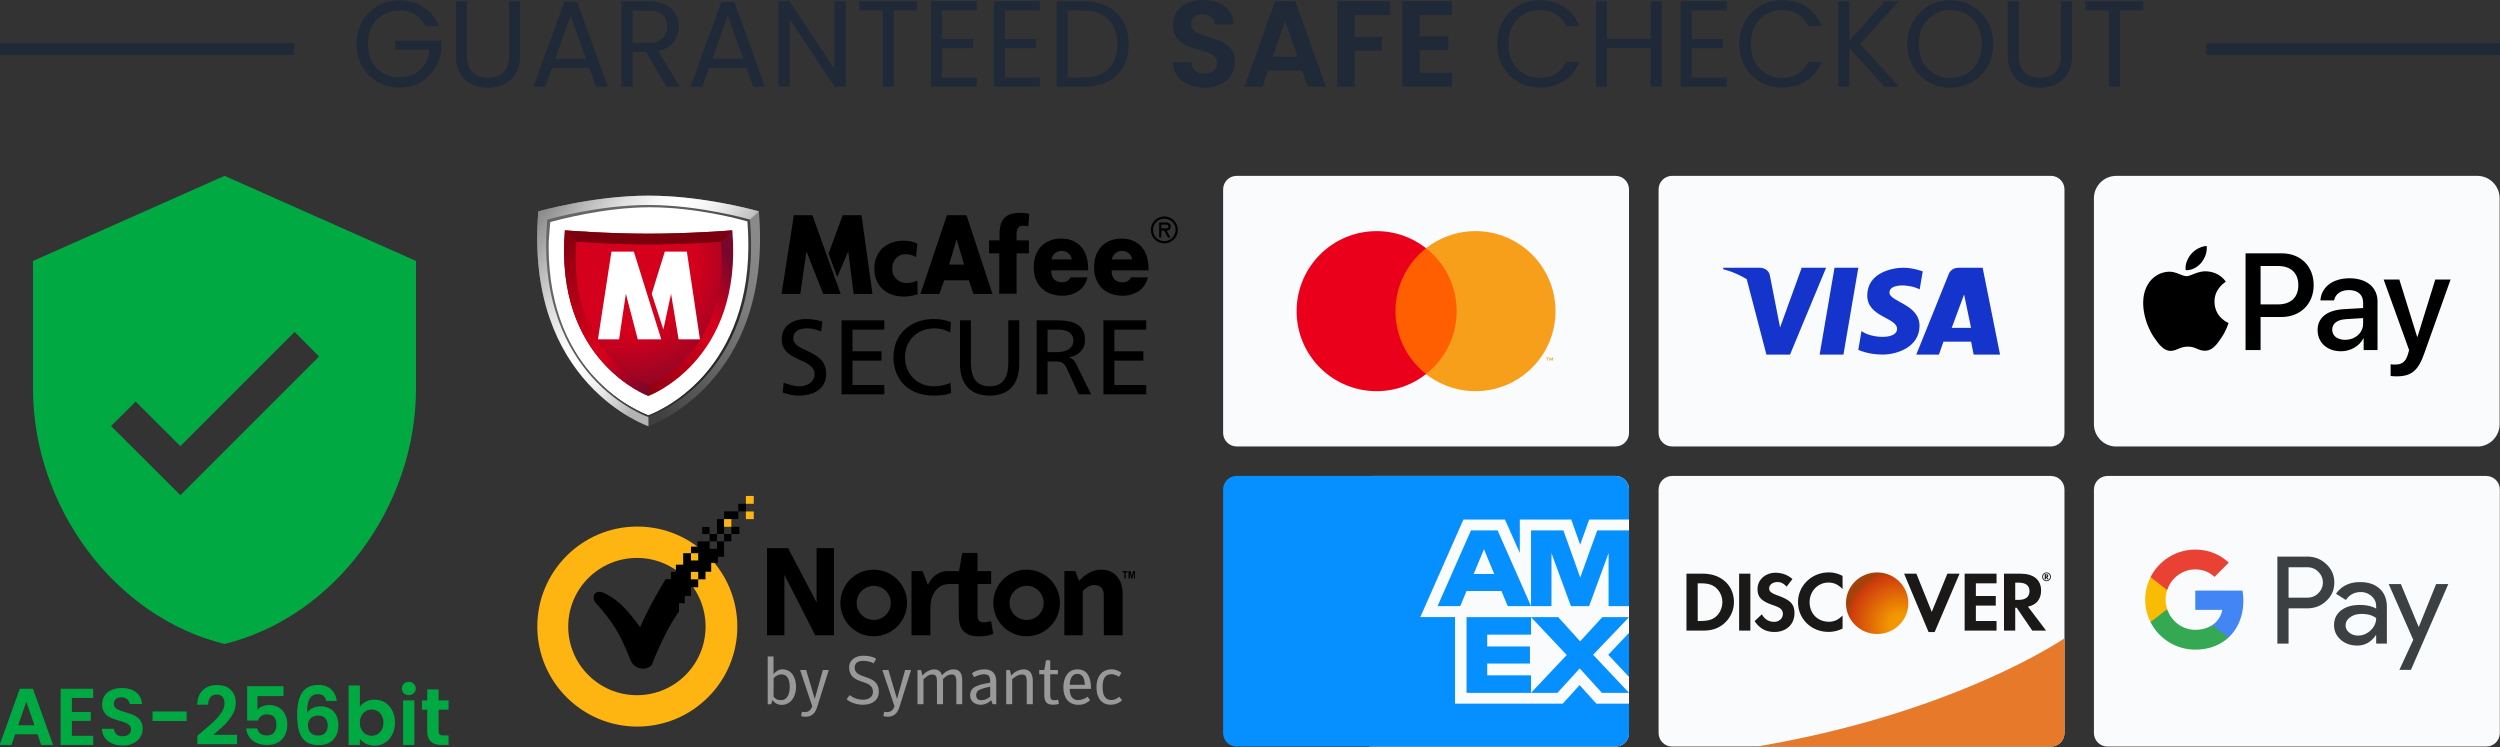 <svg viewBox="0 0 425 127" style="fill-rule:evenodd;clip-rule:evenodd;stroke-linecap:round" xml:space="preserve" xmlns="http://www.w3.org/2000/svg"><rect x="0" y="0" width="425" height="127" fill="#333333" stroke="none"/><path transform="translate(281.96 29.896)scale(.575)" style="fill:#f9fbfc" d="M120 4v72c0 2.208-1.792 4-4 4H4c-2.208 0-4-1.792-4-4V4c0-2.208 1.792-4 4-4h112c2.208 0 4 1.792 4 4"></path><path transform="translate(281.96 29.896)scale(.575)" style="fill:#1434cb" d="m86.667 44.938 3.657-9.875 2.057 9.875zm14.285 7.9-5.143-25.675h-7.071c-2.385 0-2.966 1.913-2.966 1.913L76.19 52.838h6.697l1.34-3.814h8.168l.753 3.814zM77.187 33.571l.908-5.327s-2.805-1.081-5.73-1.081c-3.162 0-10.669 1.401-10.669 8.211 0 6.409 8.811 6.488 8.811 9.853s-7.904 2.763-10.511.641l-.948 5.568s2.844 1.402 7.192 1.402c4.347 0 10.907-2.284 10.907-8.492 0-6.45-8.892-7.05-8.892-9.854s6.205-2.444 8.932-.921M54.652 52.838h-7.033l4.395-25.675h7.034zM42.311 27.163l-6.389 17.658-.756-3.802.001.001-2.256-11.545s-.272-2.312-3.179-2.312H19.171l-.123.434s3.23.67 7.009 2.936l5.822 22.305h6.983l10.662-25.675z"></path><path transform="translate(207.932 29.896)scale(.575)" style="fill:#f9fbfc" d="M120 4v72c0 2.208-1.792 4-4 4H4c-2.208 0-4-1.792-4-4V4c0-2.208 1.792-4 4-4h112c2.208 0 4 1.792 4 4"></path><path transform="translate(207.932 29.896)scale(.575)" style="fill:#f79e1b" d="M97.529 54.656v-.918h-.24l-.275.632-.276-.632h-.24v.918h.17v-.692l.258.597h.175l.259-.599v.694zm-1.518 0v-.761h.307v-.155h-.782v.155h.307v.761z"></path><path transform="translate(207.932 29.896)scale(.575)" style="fill:#ff5f00" d="M49.652 21.404h20.696v37.191H49.652z"></path><path transform="translate(207.932 29.896)scale(.575)" style="fill:#f79e1b" d="M98.268 40c0 13.063-10.589 23.652-23.651 23.652A23.56 23.56 0 0 1 60 58.596c5.501-4.331 9.034-11.051 9.034-18.596S65.501 25.735 60 21.404a23.56 23.56 0 0 1 14.617-5.056c13.062 0 23.651 10.589 23.651 23.652"></path><path transform="translate(207.932 29.896)scale(.575)" style="fill:#eb001b" d="M50.966 40c0-7.545 3.533-14.265 9.034-18.596a23.56 23.56 0 0 0-14.617-5.056c-13.062 0-23.651 10.589-23.651 23.652s10.589 23.652 23.651 23.652c5.517 0 10.594-1.89 14.617-5.056-5.501-4.331-9.034-11.051-9.034-18.596"></path><g transform="translate(355.968 29.896)scale(.575)"><clipPath id="a"><path d="M120 4v72c0 2.208-1.792 4-4 4H4c-2.208 0-4-1.792-4-4V4c0-2.208 1.792-4 4-4h112c2.208 0 4 1.792 4 4"></path></clipPath><g clip-path="url(#a)"><path transform="matrix(1.023 0 0 1.036 -1.407 -1.424)" style="fill:#f9fbfc" d="M118.625 7.772v64.456c0 3.53-2.901 6.397-6.473 6.397H7.848c-3.572 0-6.473-2.867-6.473-6.397V7.772c0-3.53 2.901-6.397 6.473-6.397h104.304c3.572 0 6.473 2.867 6.473 6.397"></path><path style="fill-rule:nonzero" d="M55.553 22.905c5.55 0 9.415 3.825 9.415 9.395 0 5.589-3.944 9.434-9.554 9.434H49.27v9.772h-4.44V22.905zM49.27 38.008h5.094c3.865 0 6.065-2.081 6.065-5.688 0-3.608-2.2-5.669-6.046-5.669H49.27zM66.127 45.58c0-3.647 2.795-5.887 7.751-6.165l5.708-.336v-1.606c0-2.319-1.566-3.706-4.182-3.706-2.478 0-4.024 1.189-4.4 3.052H66.96c.238-3.766 3.449-6.541 8.602-6.541 5.055 0 8.285 2.676 8.285 6.858v14.37h-4.103v-3.429h-.099c-1.208 2.319-3.845 3.786-6.58 3.786-4.083 0-6.938-2.537-6.938-6.283m13.459-1.883v-1.645l-5.134.317c-2.557.178-4.004 1.308-4.004 3.092 0 1.823 1.507 3.013 3.806 3.013 2.993 0 5.332-2.062 5.332-4.777M87.721 59.177v-3.469c.316.079 1.03.079 1.387.079 1.982 0 3.052-.832 3.706-2.972 0-.04.377-1.269.377-1.289l-7.532-20.871h4.638l5.273 16.966h.078l5.273-16.966h4.519l-7.81 21.941c-1.783 5.055-3.844 6.68-8.165 6.68-.357 0-1.428-.04-1.744-.099M31.736 25.696c1.07-1.339 1.796-3.136 1.604-4.972-1.566.078-3.477 1.033-4.584 2.373-.993 1.147-1.873 3.019-1.644 4.778 1.759.153 3.515-.879 4.624-2.179M33.32 28.219c-2.553-.152-4.724 1.449-5.943 1.449-1.22 0-3.088-1.373-5.107-1.336-2.629.039-5.068 1.525-6.402 3.889-2.743 4.729-.724 11.743 1.944 15.595 1.296 1.905 2.857 4.003 4.915 3.927 1.944-.076 2.706-1.258 5.069-1.258 2.361 0 3.047 1.258 5.105 1.22 2.134-.038 3.469-1.906 4.764-3.813 1.487-2.172 2.095-4.269 2.133-4.385-.038-.038-4.115-1.602-4.153-6.291-.038-3.927 3.201-5.794 3.354-5.91-1.83-2.706-4.688-3.011-5.679-3.087"></path></g></g><g transform="translate(207.932 80.914)scale(.138)"><clipPath id="b"><path d="M0 0h500v333.333H0z"></path></clipPath><g clip-path="url(#b)"><path transform="scale(4.167)" style="fill:#f9fbfc" d="M120 4v72c0 2.208-1.792 4-4 4H44c-2.208 0-4-1.792-4-4V4c0-2.208 1.792-4 4-4h72c2.208 0 4 1.792 4 4"></path><path transform="scale(4.167)" style="fill:#0690ff;fill-rule:nonzero" d="M120 76v-8.676h-9.651l-4.969-5.495-4.994 5.495H68.564V41.717h-10.27l12.74-28.831H83.32l4.386 9.877v-9.877h15.208l2.64 7.443 2.658-7.443h11.789V4a4 4 0 0 0-4-4h-112a4 4 0 0 0-4 4v72a4 4 0 0 0 4 4h112a4 4 0 0 0 4-4zm-8.026-11.882H120L109.384 52.86 120 41.73h-7.898l-6.556 7.164-6.493-7.164h-8.028l10.554 11.194-10.554 11.194h7.804l6.589-7.228zm1.878-11.249L120 59.41V46.383zm-35.78 6.067V55.45h12.633v-5.053H78.072v-3.486h12.953l.001-5.182H71.964v22.388h19.062l-.001-5.181zm35.883-20.456H120V16.092h-9.403l-5.022 13.944-4.989-13.944h-9.563V38.48h6.045V22.808l5.757 15.672h5.373l5.757-15.704zm-29.809 0h6.877L81.14 16.092h-7.868L63.389 38.48h6.716l1.856-4.477h10.298zm-3.998-9.499h-6.077l3.039-7.324z"></path></g></g><path transform="translate(281.96 80.914)scale(.575)" style="fill:#f9fbfc" d="M120 4v72c0 2.208-1.792 4-4 4H4c-2.208 0-4-1.792-4-4V4c0-2.208 1.792-4 4-4h112c2.208 0 4 1.792 4 4"></path><path transform="translate(281.96 80.914)scale(.575)" style="fill:#e7792b" d="M29 80h87.002A4 4 0 0 0 120 75.996V48S87.862 70.106 29 80"></path><path transform="translate(281.96 80.914)scale(.575)" style="fill:#1a1918" d="M113.088 33.862c0-3.15-2.2-4.967-6.035-4.967h-4.933V45.72h3.323v-6.759h.434l4.604 6.759h4.09l-5.369-7.089c2.506-.502 3.886-2.193 3.886-4.769m-6.674 2.779h-.971v-5.096h1.024c2.071 0 3.198.857 3.198 2.494 0 1.692-1.127 2.602-3.251 2.602M90.484 45.72h9.434v-2.849h-6.11V38.33h5.884v-2.85h-5.884v-3.734h6.11v-2.851h-9.434zM80.768 40.196l-4.547-11.301h-3.635l7.238 17.256h1.789l7.367-17.256h-3.606z"></path><path transform="translate(281.96 80.914)scale(.575)" style="fill:url(#c);fill-rule:nonzero" d="M64.618 46.72c5.094 0 9.223-4.075 9.223-9.1 0-5.026-4.129-9.1-9.223-9.1s-9.224 4.074-9.224 9.1 4.13 9.1 9.224 9.1"></path><path transform="translate(281.96 80.914)scale(.575)" style="fill:#1a1918" d="M41.223 37.319c0 4.945 3.936 8.78 9.001 8.78 1.432 0 2.658-.278 4.17-.981v-3.862c-1.33 1.313-2.507 1.842-4.015 1.842-3.35 0-5.728-2.396-5.728-5.804 0-3.229 2.453-5.777 5.573-5.777 1.586 0 2.788.558 4.17 1.892v-3.861c-1.46-.73-2.661-1.033-4.092-1.033-5.039 0-9.079 3.912-9.079 8.804M35.269 35.352c-1.996-.729-2.582-1.21-2.582-2.119 0-1.06 1.044-1.865 2.478-1.865.996 0 1.815.404 2.682 1.363l1.74-2.249a7.52 7.52 0 0 0-5.011-1.865c-3.017 0-5.318 2.067-5.318 4.821 0 2.318 1.072 3.504 4.195 4.614 1.303.453 1.965.754 2.3.958.664.428.997 1.034.997 1.74 0 1.364-1.098 2.374-2.583 2.374-1.586 0-2.864-.783-3.63-2.244l-2.149 2.041c1.532 2.22 3.373 3.203 5.904 3.203 3.457 0 5.882-2.267 5.882-5.524 0-2.673-1.122-3.883-4.905-5.248M23.809 28.895h3.326V45.72h-3.326zM13.124 28.895H8.242V45.72h4.857c2.582 0 4.447-.602 6.084-1.942 1.945-1.589 3.096-3.983 3.096-6.459 0-4.965-3.76-8.424-9.155-8.424m3.886 12.639c-1.046.931-2.403 1.337-4.552 1.337h-.892V31.746h.892c2.149 0 3.453.379 4.552 1.36 1.15 1.011 1.842 2.577 1.842 4.188 0 1.616-.692 3.23-1.842 4.24M115.21 29.528c0-.295-.205-.457-.567-.457h-.481v1.479h.358v-.573l.419.573h.437l-.493-.61c.211-.056.327-.207.327-.412m-.63.202h-.06v-.387h.064q.267 0 .269.19-.002.197-.273.197"></path><path transform="translate(281.96 80.914)scale(.575)" style="fill:#1a1918" d="M114.715 28.519a1.29 1.29 0 0 0-1.305 1.289c0 .715.584 1.289 1.305 1.289.709 0 1.29-.58 1.29-1.289 0-.706-.581-1.289-1.29-1.289m-.005 2.348c-.572 0-1.041-.47-1.041-1.057 0-.589.463-1.059 1.041-1.059.57 0 1.035.481 1.035 1.059 0 .581-.465 1.057-1.035 1.057"></path><path transform="translate(355.968 80.914)scale(.575)" style="fill:#f9fbfc" d="M120 4v72c0 2.208-1.792 4-4 4H4c-2.208 0-4-1.792-4-4V4c0-2.208 1.792-4 4-4h112c2.208 0 4 1.792 4 4"></path><path transform="translate(355.968 80.914)scale(.575)" style="fill:#3c4043;fill-rule:nonzero" d="M57.544 26.995v8.985h5.539q1.98-.001 3.274-1.331 1.33-1.329 1.331-3.162 0-1.795-1.331-3.128-1.293-1.364-3.274-1.364zm0 12.144V49.56h-3.309V23.836h8.778q3.343 0 5.68 2.226 2.376 2.227 2.376 5.425 0 3.271-2.376 5.461c-1.533 1.463-3.43 2.191-5.682 2.191zm16.869 5.033q0 1.293 1.098 2.156 1.097.86 2.57.861 2.087 0 3.722-1.543 1.639-1.546 1.637-3.63-1.548-1.221-4.316-1.221-2.016.001-3.362.973c-.9.647-1.349 1.445-1.349 2.404m4.282-12.793q3.668.001 5.792 1.958 2.12 1.96 2.121 5.373v10.85h-3.166v-2.442h-.143q-2.051 3.018-5.469 3.019-2.911-.002-4.873-1.725-1.96-1.726-1.96-4.312-.001-2.731 2.068-4.347 2.067-1.617 5.522-1.617c1.962 0 3.584.358 4.853 1.078v-.757q0-1.724-1.366-2.926a4.7 4.7 0 0 0-3.201-1.204q-2.77-.002-4.389 2.337l-2.913-1.835q2.41-3.45 7.124-3.45m26.076.577L93.727 57.322h-3.416l4.1-8.875-7.264-16.491h3.597l5.251 12.648h.071l5.108-12.65z"></path><path transform="translate(355.968 80.914)scale(.575)" style="fill:#4285f4;fill-rule:nonzero" d="M44.172 36.895c0-1.041-.088-2.046-.255-3.005H29.96v5.693h7.995a6.84 6.84 0 0 1-2.957 4.493v3.696h4.772c2.794-2.574 4.402-6.38 4.402-10.877"></path><path transform="translate(355.968 80.914)scale(.575)" style="fill:#34a853;fill-rule:nonzero" d="M29.96 51.34c3.996 0 7.357-1.309 9.81-3.566l-4.772-3.698c-1.326.893-3.036 1.414-5.038 1.414-3.858 0-7.136-2.6-8.307-6.103h-4.915v3.809a14.8 14.8 0 0 0 13.222 8.146"></path><path transform="translate(355.968 80.914)scale(.575)" style="fill:#fabb05;fill-rule:nonzero" d="M21.653 39.387a8.88 8.88 0 0 1 0-5.658v-3.808h-4.915a14.7 14.7 0 0 0-1.577 6.635c0 2.387.572 4.642 1.577 6.637l4.915-3.808z"></path><path transform="translate(355.968 80.914)scale(.575)" style="fill:#e94235;fill-rule:nonzero" d="M29.96 27.626c2.182 0 4.136.748 5.676 2.218v.002l4.224-4.22c-2.561-2.384-5.905-3.85-9.898-3.85a14.8 14.8 0 0 0-13.222 8.145l4.915 3.808c1.17-3.502 4.448-6.103 8.307-6.103"></path><path transform="translate(-16.493 16.632)scale(4.421)" style="fill:#01a943" d="M12.364 3 5 6.273v4.909c0 4.541 3.142 8.787 7.364 9.818 4.222-1.031 7.363-5.277 7.363-9.818V6.273zm2.696 6 .94.947-5.333 5.333L8 12.62l.947-.94 1.72 1.713z"></path><path transform="matrix(.82 0 0 .82 -174.014 -296.236)" style="fill:#01a943;fill-rule:nonzero" d="M219.986 513.485h-4.633l-.767 2.217h-2.45l4.183-11.65h2.717l4.183 11.65h-2.466zm-.633-1.867-1.684-4.866-1.683 4.866zM227.119 505.952v2.916h3.917v1.85h-3.917v3.084h4.417v1.9h-6.75v-11.65h6.75v1.9zM237.669 515.818q-1.216 0-2.191-.416-.975-.417-1.542-1.2-.567-.784-.583-1.85h2.5q.05.716.508 1.133.459.417 1.258.417.817 0 1.284-.392.466-.392.466-1.025 0-.517-.316-.85a2.2 2.2 0 0 0-.792-.525 13 13 0 0 0-1.308-.425q-1.134-.333-1.842-.658a3.23 3.23 0 0 1-1.217-.984q-.507-.659-.508-1.758 0-1.034.517-1.8.517-.767 1.45-1.175t2.133-.408q1.8 0 2.925.875t1.242 2.441h-2.567q-.034-.6-.508-.991-.475-.392-1.259-.392-.683 0-1.091.35t-.409 1.017q0 .466.309.775.308.308.766.5.46.191 1.292.441 1.133.334 1.85.667t1.233 1q.517.666.517 1.75 0 .933-.483 1.733-.483.801-1.417 1.275-.933.475-2.217.475M243.836 508.768h7.067v1.967h-7.067zM253.986 513.068a59 59 0 0 0 2.55-2.225 10.3 10.3 0 0 0 1.583-1.858q.634-.966.634-1.9 0-.85-.4-1.333-.4-.484-1.234-.484-.833 0-1.283.559-.45.558-.467 1.525h-2.266q.066-2 1.191-3.034t2.859-1.033q1.9 0 2.916 1.008 1.017 1.01 1.017 2.659 0 1.3-.7 2.483t-1.6 2.058-2.35 2.109h4.917v1.933h-8.234v-1.733zM270.986 505.568h-5.4v2.85q.35-.433 1-.708a3.5 3.5 0 0 1 1.383-.275q1.334 0 2.184.583t1.233 1.492.383 1.942q0 1.916-1.091 3.083-1.092 1.167-3.109 1.167-1.899 0-3.033-.95t-1.283-2.484h2.266q.15.667.675 1.067.526.4 1.342.4.984 0 1.483-.617.5-.616.5-1.633 0-1.034-.508-1.575-.508-.542-1.492-.542-.7 0-1.166.35a1.9 1.9 0 0 0-.667.934h-2.233v-7.134h7.533zM279.853 506.585q-.167-.7-.575-1.05t-1.175-.35q-1.15 0-1.692.925t-.558 3.008q.4-.666 1.166-1.041a3.75 3.75 0 0 1 1.667-.375q1.083 0 1.917.466.833.466 1.3 1.359.466.891.466 2.141 0 1.183-.475 2.109a3.4 3.4 0 0 1-1.391 1.441q-.916.517-2.184.517-1.732 0-2.725-.767-.992-.767-1.383-2.141-.392-1.376-.392-3.392 0-3.05 1.05-4.608 1.05-1.559 3.317-1.559 1.75 0 2.717.95.966.951 1.116 2.367zm-1.7 3.033q-.884 0-1.484.517-.6.516-.6 1.5t.559 1.55 1.575.567q.9 0 1.425-.55t.525-1.484q0-.966-.509-1.533-.508-.567-1.491-.567M286.819 507.818a3.34 3.34 0 0 1 1.242-1.083q.792-.417 1.808-.417 1.183 0 2.142.584.959.583 1.517 1.658t.558 2.492-.558 2.508q-.558 1.092-1.517 1.692t-2.142.6q-1.032 0-1.808-.409a3.5 3.5 0 0 1-1.242-1.058v1.317h-2.333v-12.334h2.333zm4.884 3.234q0-.834-.342-1.442a2.37 2.37 0 0 0-2.108-1.242q-.633 0-1.192.325a2.4 2.4 0 0 0-.9.942q-.342.616-.342 1.45t.342 1.45.9.942q.559.324 1.192.325.65 0 1.208-.334.558-.333.9-.95t.342-1.466M296.969 505.368q-.616 0-1.025-.391a1.3 1.3 0 0 1-.408-.975q0-.584.408-.975.409-.392 1.025-.392.618 0 1.025.392.41.392.409.975 0 .584-.409.975-.408.391-1.025.391m1.15 1.1v9.234h-2.333v-9.234zM303.136 508.385v4.467q0 .466.225.675.225.208.758.208h1.084v1.967h-1.467q-2.95 0-2.95-2.867v-4.45h-1.1v-1.917h1.1v-2.283h2.35v2.283h2.067v1.917z"></path><path transform="matrix(.242 0 0 .242 85.272 -7.637)" style="fill:url(#d);fill-rule:nonzero" d="M103.146 330.991s-87.347-29.655-77.349-150.925c0 0 38.44-11.056 77.349-11.056 38.911 0 76.499 10.697 77.602 11.056 10.117 121.163-77.602 150.925-77.602 150.925"></path><path transform="matrix(.242 0 0 .242 85.272 -7.637)" style="fill:url(#e);fill-rule:nonzero" d="M103.146 330.991s-87.347-29.655-77.349-150.925c0 0 38.44-11.056 77.349-11.056 38.911 0 76.499 10.697 77.602 11.056l-7.968 7.158-69.619 136.098z"></path><path transform="matrix(.242 0 0 .242 85.272 -7.637)" style="fill:#fff;fill-rule:nonzero;stroke:#000;stroke-width:.51px" d="M103.161 323.322s-79.079-26.846-70.029-136.634c0 0 34.799-10.01 70.029-10.01 35.226 0 69.253 9.683 70.257 10.01 9.153 109.689-70.257 136.634-70.257 136.634Z"></path><path transform="matrix(.242 0 0 .242 85.272 -7.637)" style="fill:#fff;fill-rule:nonzero" d="M103.161 323.322s-79.079-26.846-70.029-136.634c0 0 34.799-10.01 70.029-10.01 35.226 0 69.253 9.683 70.257 10.01 9.153 109.689-70.257 136.634-70.257 136.634"></path><path transform="matrix(.242 0 0 .242 85.272 -7.637)" style="fill:url(#f);fill-rule:nonzero" d="m32.819 185.609-.746.212-.062.776c-4.708 57.113 14.752 91.525 31.908 110.337 18.618 20.414 38.677 27.39 38.877 27.46l.363.117.359-.117c.202-.07 20.344-7.069 39.03-27.496 17.222-18.822 36.752-53.236 31.985-110.303l-.062-.744-.708-.232c-.304-.098-34.89-10.066-70.605-10.066-34.983 0-69.99 9.953-70.339 10.056m71.324-8.451c32.669 0 63.617 8.523 68.535 9.894.444 5.583.67 12.132.67 17.277 0 46.21-17.262 75.579-32.376 92.137-16.984 18.599-35.135 25.832-37.811 26.827-2.676-.995-21.243-8.204-38.157-26.793-15.073-16.557-31.959-45.458-31.959-91.772 0-5.111.723-11.626 1.158-17.169 5.075-1.385 37.987-10.401 69.94-10.401"></path><path transform="matrix(.242 0 0 .242 85.272 -7.637)" style="fill:url(#g);fill-rule:nonzero" d="M103.178 309.699s-66.293-24.278-58.705-116.322c0 0 29.173 2.342 58.705 2.342 29.534 0 58.078-2.27 58.901-2.342 7.676 91.956-58.901 116.322-58.901 116.322"></path><path transform="matrix(.242 0 0 .242 85.272 -7.637)" style="fill:url(#h);fill-rule:nonzero" d="M103.193 301.767S45.939 280.798 52.49 201.309c0 0 25.196 2.021 50.703 2.021 25.504 0 50.159-1.964 50.867-2.021 6.631 79.419-50.867 100.458-50.867 100.458"></path><path transform="matrix(.242 0 0 .242 85.272 -7.637)" style="fill:#7a000d;fill-rule:nonzero" d="M162.078 193.377c-.822.072-29.366 2.342-58.901 2.342-29.532 0-58.705-2.342-58.705-2.342l8.017 7.932s25.196 2.021 50.703 2.021c25.504 0 50.159-1.964 50.867-2.021z"></path><path transform="matrix(.242 0 0 .242 85.272 -7.637)" style="fill:url(#i);fill-rule:nonzero" d="M103.178 309.699s-66.293-24.278-58.705-116.322l8.017 7.932c-6.55 79.489 50.703 100.458 50.703 100.458z"></path><path transform="matrix(.242 0 0 .242 85.272 -7.637)" style="fill:#fff;fill-rule:nonzero" d="m67.69 269.935 9.478-61.642h15.727l19.269 61.642H95.656l-8.365-31.981-4.753 31.981zM114.649 208.293h15.494l9.196 61.642h-14.992l-5.301-31.981-5.399 25.056-8.193-25.056z"></path><path transform="matrix(.242 0 0 .242 85.272 -7.637)" style="fill-rule:nonzero" d="m238.184 238.069-12.261-.023-11.694-29.704h-.134l-4.261 29.704h-13.18l8.65-55.309h13.05zm-8.533-28.352 9.996-26.98h13.182l7.707 55.309h-13.25l-3.717-29.704h-.134l-7.662 17.8zM310.908 228.437l-3.341 9.609h-13.366l18.637-55.309h13.753l18.246 55.309h-13.43l-3.148-9.609zm8.805-28.608h-.128l-5.207 17.605h10.476zM411.992 221.47h-25.894c0 5.426 2.64 8.361 7.709 8.361 2.633 0 4.529-.954 5.881-3.447h11.828c-.948 4.402-3.375 7.628-6.555 9.755-3.178 2.128-7.099 3.154-11.09 3.154-11.488 0-20.074-7.041-20.074-20.028 0-12.542 7.906-20.098 19.196-20.098 12.034 0 18.999 8.068 18.999 20.905zm-11.427-7.704a7.06 7.06 0 0 0-6.965-5.943c-3.581 0-6.555 2.055-7.296 5.943zM454.418 221.47h-25.893c0 5.426 2.64 8.361 7.707 8.361 2.636 0 4.531-.954 5.883-3.447h11.828c-.948 4.402-3.377 7.628-6.555 9.755s-7.099 3.154-11.09 3.154c-11.49 0-20.076-7.041-20.076-20.028 0-12.542 7.909-20.098 19.199-20.098 12.032 0 18.997 8.068 18.997 20.905zm-11.426-7.704a7.06 7.06 0 0 0-6.965-5.943c-3.581 0-6.555 2.055-7.299 5.943zM456.114 193.049c0-5.25 4.172-9.422 9.445-9.422s9.441 4.172 9.441 9.422-4.168 9.422-9.441 9.422-9.445-4.172-9.445-9.422m1.532 0c0 4.436 3.594 7.889 7.913 7.889 4.314 0 7.906-3.454 7.906-7.889 0-4.457-3.592-7.885-7.906-7.885-4.319 0-7.913 3.429-7.913 7.885m12.228 5.371h-1.751l-2.71-4.891h-1.966v4.891h-1.532v-10.595h4.459c1.919 0 3.641.574 3.641 2.806 0 2.085-1.411 2.85-2.827 2.899zm-6.428-9.062v2.638h1.632c1.435 0 3.401.24 3.401-1.199 0-1.341-1.122-1.439-2.393-1.439zM349.595 209.504h-7.168v-9.063h7.369v-4.331c0-11.148 4.937-15.031 14.674-15.031 2.633 0 4.665.432 6.219.718l-.746 8.918c-1.014-.357-2.025-.574-3.851-.574-3.112 0-4.325 2.302-4.325 5.968v4.331h8.65v9.063h-8.65v28.406h-12.172zM224.367 264.396c-3.919-1.49-6.068-2.161-10.066-2.161-4.302 0-9.371 1.49-9.371 6.927 0 9.983 23.045 7.675 23.045 24.805 0 11.101-8.835 15.494-19.587 15.494-3.766 0-7.454-1.039-10.986-2.157l.767-6.929c2.616 1.041 7.22 2.534 11.139 2.534 4.378 0 10.525-2.387 10.525-8.491 0-11.624-23.045-8.419-23.045-24.584 0-9.239 7.528-14.153 17.205-14.153 3.539 0 7.762.595 11.45 1.862zM238.807 256.573h30.038v6.555h-22.357v15.197h20.359v6.557h-20.359v17.133h22.357v6.555h-30.038zM315.086 265.142c-3.379-1.938-7.139-2.907-11.06-2.907-12.368 0-20.591 8.642-20.591 20.336 0 12.215 9.067 20.338 20.21 20.338 3.839 0 8.984-.971 11.677-2.534l.461 7.224c-4.076 1.643-9.065 1.862-12.221 1.862-16.975 0-28.268-10.576-28.268-27.111 0-16.019 11.987-26.669 28.35-26.669 4.145 0 8.217.595 12.057 2.234zM363.639 287.04c0 14.599-7.607 22.421-20.818 22.421-13.214 0-20.818-7.822-20.818-22.421v-30.467h7.681v29.498c0 9.985 3.226 16.837 13.137 16.837s13.137-6.852 13.137-16.837v-29.498h7.681zM375.863 256.573h13.136c10.601 0 20.818 1.639 20.818 14.083 0 6.329-4.837 10.797-11.063 11.838v.153c2.383.893 3.534 2.008 5.224 5.216l10.14 20.705h-8.757l-8.221-18.025c-2.378-5.067-4.916-5.067-8.986-5.067h-4.612v23.092h-7.679zm7.679 22.346h6.532c7.299 0 11.6-3.126 11.6-8.117 0-4.695-3.687-7.675-10.757-7.675h-7.375zM422.777 256.573h30.038v6.555H430.46v15.197h20.357v6.557H430.46v17.133h22.355v6.555h-30.038zM291.134 212.242c-2.232-1.439-4.463-2.085-7.369-2.085-5.273 0-9.33 3.883-9.33 10.355 0 5.968 4.729 9.853 10.002 9.853 2.776 0 5.545-.648 7.575-1.798l.268 9.639c-3.039 1.075-6.688 1.653-9.936 1.653-11.628 0-20.484-7.192-20.484-19.564 0-12.44 8.856-19.632 20.484-19.632 3.651 0 6.897.646 9.668 2.085z"></path><path transform="matrix(.508 0 0 .508 91.342 84.307)" style="fill:#feb511;fill-rule:nonzero" d="M33.469 10.25C14.989 10.25 0 25.239 0 43.719s14.989 33.468 33.469 33.468S66.937 62.2 66.937 43.72 51.949 10.251 33.469 10.251zm-.125 10.5c12.692 0 22.968 10.277 22.968 22.969S46.036 66.687 33.344 66.687s-23-10.276-23-22.968 10.308-22.969 23-22.969"></path><path transform="matrix(.508 0 0 .508 91.342 84.307)" style="fill-rule:nonzero" d="M76.875 17.469v29.156h5.813V26.406L93 46.625h6.281V17.469H93.47v18.187L83.938 17.47h-5.813zm35.688 7.219h-.016c-6.095 0-11.11 5.015-11.11 11.11v.015c0 6.155 4.97 11.156 11.126 11.156s11.156-5.001 11.156-11.157-5.001-11.124-11.156-11.124m.03 5.406c3.15 0 5.688 2.57 5.688 5.718a5.677 5.677 0 0 1-5.687 5.688c-3.148 0-5.719-2.539-5.719-5.688.007-3.134 2.585-5.711 5.719-5.718zm12.634-4.934v21.465h6.314v-8.713c0-3.089.674-4.916 1.795-6.24 1.163-1.373 2.185-2.179 5.307-2.22l2.368.032.032 9.817c.005 1.502.08 2.769.417 3.848.775 2.48 2.66 3.839 6.306 3.839 1.666 0 3.29-.223 4.83-.79l-.757-4.356c-.723.277-1.585.452-2.242.458-1.852.017-2.279-.793-2.273-2.73V29.484h4.546l.016-4.325h-4.562l-.015-6.077-5.098-.015-1.09 6.092h-2.967c-.948 0-1.677.008-2.395.19-3.04.766-4.288 3.002-5.055 4.403l-1.783-4.593zm38.506-.472h-.015c-6.095 0-11.11 5.015-11.11 11.11v.015c0 6.155 4.97 11.156 11.125 11.156s11.156-5.001 11.156-11.157-5-11.124-11.156-11.124m.031 5.406c3.149 0 5.688 2.57 5.688 5.718a5.68 5.68 0 0 1-5.688 5.688c-3.149 0-5.719-2.539-5.719-5.688.007-3.135 2.585-5.712 5.72-5.718zm24.986-5.406c-2.888.015-5.26 1.405-7.469 3.78l-1.219-3.312h-3.687v21.469h6.156v-14.75c.63-.713 2.053-2.033 3.875-2.031 2.314.002 3.154 1.49 3.156 3.156l.032 13.625h6.281V32.812c.005-5.372-3.12-8.147-7.125-8.124m7.696 2.96v-2.052h-.6v-.426h1.677v.426h-.615v2.052zm1.394 0V25.17h.667l.444 1.641.418-1.64H200v2.477h-.351v-1.929l-.547 1.929h-.333l-.5-1.964v1.964zM67.25 2.625v2.563h2.563V2.624zm0 2.563H62.5V7.75h4.75zM62.5 7.75h-2.375v5H62.5zm0 5v2.438h2.438V12.75zm2.438 0h2.687v-2.406h-2.688zM62.5 15.188h-2.375v2.5h-2.469v-2.5h-4.031v1.78h-2.188v2.188h2.407v2.438h-2.438l.032-2.438h-2.626V23h-2.437v2.406h-1.656v2.438h-1.75c-3.764 6.172-6.784 11.874-8.532 16.093C29.64 37.55 27.39 35.25 23.345 33c-1.446-.804-2.734-1.178-3.657-.656-.959.542-1.24 2.254-.03 3.593 7.51 8.318 8.861 12.756 11.593 19.094.814 1.89 2.35 2.701 4.094 2.75.932.026 2.076-.256 2.843-1.156.356-.417.46-.988.75-1.688 2.283-5.504 4.816-11.023 8.47-16.28l.03-2.75h1.938l-.031-2.438h2.093l-.03-2.907h2.437v-2.656h-2.469l.031-2.5h2.438v2.5h2.437v-2.531h1.907v-2.969h2.218v-2.031H62.5zm-4.844 0h2.469V12.75h-2.469zm0-2.438v-2.344h-2.468v2.344z"></path><path transform="matrix(.508 0 0 .508 91.342 84.307)" style="fill:#feb511;fill-rule:nonzero" d="M62.5 7.762h2.433v2.567H62.5zm7.3-2.567h2.633v2.567H69.8zM69.8 0h2.633v2.628H69.8z"></path><path transform="matrix(.508 0 0 .508 91.342 84.307)" style="fill:#999;fill-rule:nonzero" d="M78.258 69.712h-1.16V53.714h1.954v5.914c.773-.968 1.856-1.635 3.054-1.598 3.247.1 4.447 2.994 4.483 5.79.044 3.352-1.799 6.083-4.775 6.114-1.274.013-2.384-.554-3.11-1.618zm.806-2.53c.798.735.952 1.133 2.497 1.147 2.322.021 2.918-2.556 2.913-4.346-.006-2.257-.627-4.19-2.642-4.248-1.269-.037-2.135.59-2.743 1.276zm9.214 6.524.255-1.475c1.64.326 2.824-.028 3.469-1.836l-4.063-12.134h2.034l2.87 9.672 2.711-9.672h1.987l-3.947 12.57c-.911 2.902-3.041 3.415-5.316 2.875m15.245-5.68.994-1.373c1.514 1.084 2.654 1.524 4.516 1.532 2.014.01 3.3-1.038 3.289-2.659-.031-4.553-7.842-2-7.976-8.069-.059-2.66 2.31-3.97 4.595-3.982 1.725-.009 3.343.252 4.444 1.03l-.86 1.546c-.517-.513-2.378-.856-3.389-.864-1.76-.013-2.872.684-2.923 2.163-.148 4.352 8.084 1.957 8.07 8.13-.005 2.878-2.154 4.375-5.256 4.402-2.865.025-4.996-1.27-5.504-1.856m23.707 1.671V58.279h1.205l.469 1.862c.948-1.262 2.59-2.104 3.972-2.1 1.633.005 2.327 1.156 2.537 2 1.03-1.2 2.412-2 3.811-2.011 2.41-.02 2.963 1.738 2.963 3.71v7.957l-1.955.007v-7.333c0-1.606-.193-2.648-1.569-2.62-1.525.033-2.337 1.036-2.893 1.532v8.421h-2.029v-7.55c0-1.532-.249-2.419-1.55-2.391-1.31.028-1.693.555-2.963 1.562v8.38zm24.648-1.361c-1.011 1.059-2.311 1.567-3.529 1.556-1.941-.019-3.514-1.2-3.506-3.12.008-2.343 1.624-2.992 3.009-3.452 1.366-.454 2.456-.611 3.695-.827.053-2.037-.378-2.79-2.044-2.801-1.502-.01-2.79.673-3.345.96l-.708-1.306c.548-.427 1.927-1.293 4.185-1.313 2.476-.02 3.952 1.37 3.953 3.97l.003 7.701h-1.204zm-.315-4.513c-1.23.24-1.905.443-2.87.75-1.239.393-1.838 1.018-1.823 2.155.015 1.192.8 1.651 1.778 1.628 1.17-.027 1.924-.41 2.907-1.151zm22.697 4.334.298 1.358c-.686.378-1.712.352-2.123.354-2.412.007-2.774-1.557-2.774-3.34v-6.846h-1.704v-1.422h1.704l.584-3.255 1.397-.005v3.26h2.57v1.422h-2.57v6.95c0 1.696.707 1.703 1.372 1.73.64.027 1.245-.206 1.245-.206zm9.926-.961.83 1.185c-.869.682-1.844 1.515-3.94 1.522-3.492.01-5.05-2.662-5.036-5.839.015-3.166 1.477-6.013 4.696-6.03 4.002-.023 4.566 3.842 4.564 6.536h-7.143c.003 2.164.883 3.733 2.684 3.75 1.86.017 3.345-1.124 3.345-1.124m-6.03-3.995h5.078c-.1-1.793-.563-3.68-2.48-3.656-2.055.025-2.46 1.92-2.598 3.656m17.548 5.179c-.817.792-2.116 1.479-3.793 1.491-3.213.024-4.795-2.454-4.795-5.878-.001-3.41 1.717-5.957 5.058-5.963 1.481-.003 2.546.588 3.312 1.21l-.865 1.313c-.482-.384-1.542-.918-2.469-.905-2.274.032-2.982 1.707-2.977 4.292.005 2.153.482 4.329 2.967 4.352.739.007 1.632-.255 2.592-1.088zm-79.899 5.326.254-1.475c1.64.326 2.825-.028 3.47-1.836l-4.064-12.134h2.035l2.87 9.672 2.711-9.672h1.987l-3.947 12.57c-.911 2.902-3.042 3.415-5.316 2.875m41.113-4.009V58.279h1.205l.468 1.862c.949-1.262 2.725-2.113 4.33-2.1 2.08.017 2.894 1.85 2.894 3.778v7.885h-2.029v-7.55c0-1.532-.25-2.419-1.55-2.391-1.31.028-2.05.555-3.321 1.562v8.38z"></path><path transform="translate(-407.93 -397.537)" style="fill:#1f2937;fill-rule:nonzero" d="M480.257 401.975q-.604-1.271-1.75-1.969t-2.667-.698-2.739.698q-1.22.698-1.917 2t-.698 3.011q0 1.707.698 3a4.94 4.94 0 0 0 1.917 1.989q1.218.698 2.739.698 2.125 0 3.5-1.271t1.604-3.437h-5.791v-1.542h7.812v1.458a7.2 7.2 0 0 1-1.125 3.282 6.96 6.96 0 0 1-2.521 2.354q-1.562.864-3.479.864-2.02 0-3.687-.948a6.96 6.96 0 0 1-2.636-2.635q-.969-1.688-.969-3.812 0-2.125.969-3.823a6.94 6.94 0 0 1 2.636-2.646q1.666-.948 3.687-.948 2.312 0 4.094 1.146 1.78 1.146 2.594 3.229zM487.319 397.767v9.187q0 1.938.948 2.875t2.636.938q1.666 0 2.614-.938t.948-2.875v-9.187h1.896v9.166q0 1.813-.729 3.052a4.58 4.58 0 0 1-1.969 1.844q-1.239.604-2.781.604t-2.781-.604a4.5 4.5 0 0 1-1.959-1.844q-.719-1.239-.719-3.052v-9.166zM508.111 409.058h-6.333l-1.167 3.229h-2l5.25-14.437h2.187l5.23 14.437h-2zm-.542-1.541-2.625-7.334-2.625 7.334zM521.215 412.287l-3.458-5.937h-2.292v5.937h-1.896v-14.52h4.688q1.645 0 2.781.562 1.135.563 1.698 1.521t.562 2.187q0 1.5-.864 2.646-.865 1.146-2.594 1.521l3.646 6.083zm-5.75-7.458h2.792q1.542 0 2.312-.76.771-.76.771-2.032 0-1.291-.76-2-.761-.708-2.323-.708h-2.792zM534.819 409.058h-6.333l-1.167 3.229h-2l5.25-14.437h2.188l5.229 14.437h-2zm-.541-1.541-2.625-7.334-2.625 7.334zM551.694 412.287h-1.896l-7.625-11.562v11.562h-1.895v-14.541h1.895l7.625 11.541v-11.541h1.896zM563.861 397.767v1.541h-3.958v12.979h-1.896v-12.979h-3.979v-1.541zM568.09 399.308v4.854h5.292v1.563h-5.292v5h5.917v1.562h-7.813v-14.541h7.813v1.562zM578.778 399.308v4.854h5.291v1.563h-5.291v5h5.916v1.562h-7.812v-14.541h7.812v1.562zM592.09 397.767q2.375 0 4.115.885 1.739.885 2.666 2.531t.927 3.875q0 2.23-.927 3.865t-2.666 2.5q-1.74.864-4.115.864h-4.521v-14.52zm0 12.958q2.813 0 4.292-1.49t1.479-4.177q0-2.708-1.49-4.229t-4.281-1.521h-2.625v11.417zM612.715 412.433q-1.521 0-2.739-.521-1.219-.52-1.928-1.5-.708-.978-.729-2.312h3.125q.063.895.636 1.417.573.52 1.573.52 1.02 0 1.604-.489.583-.49.583-1.281 0-.646-.396-1.063a2.8 2.8 0 0 0-.989-.656q-.594-.24-1.636-.531-1.416-.418-2.302-.823a4.04 4.04 0 0 1-1.521-1.23q-.635-.822-.635-2.197 0-1.293.646-2.25.646-.959 1.812-1.469 1.167-.51 2.667-.511 2.25 0 3.656 1.094t1.552 3.052h-3.208q-.042-.75-.635-1.239-.595-.49-1.573-.49-.855 0-1.365.438-.51.437-.51 1.27 0 .584.385.969t.958.625 1.615.552q1.416.417 2.312.834a4.1 4.1 0 0 1 1.542 1.25q.646.832.646 2.187 0 1.167-.604 2.167t-1.771 1.593-2.771.594M629.298 409.517h-5.791l-.959 2.77h-3.062l5.229-14.562h3.396l5.229 14.562h-3.083zm-.791-2.334-2.104-6.083-2.105 6.083zM644.278 397.746v2.354h-6.063v3.729h4.646v2.313h-4.646v6.145h-2.917v-14.541zM649.257 400.1v3.646h4.896v2.312h-4.896v3.854h5.521v2.375h-8.438v-14.562h8.438v2.375zM662.444 405.017q0-2.125.959-3.823a6.97 6.97 0 0 1 2.614-2.657q1.656-.957 3.677-.958 2.376 0 4.146 1.146t2.583 3.25h-2.27q-.604-1.313-1.74-2.021-1.135-.708-2.719-.708-1.52 0-2.729.708-1.207.708-1.896 2.01-.687 1.303-.687 3.053 0 1.728.687 3.031.688 1.302 1.896 2.01t2.729.709q1.584 0 2.719-.698 1.135-.699 1.74-2.011h2.27q-.812 2.083-2.583 3.219-1.77 1.135-4.146 1.135-2.02 0-3.677-.948a6.9 6.9 0 0 1-2.614-2.635q-.959-1.688-.959-3.812M690.423 397.767v14.52h-1.895v-6.583h-7.396v6.583h-1.896v-14.52h1.896v6.375h7.396v-6.375zM695.548 399.308v4.854h5.292v1.563h-5.292v5h5.917v1.562h-7.812v-14.541h7.812v1.562zM703.632 405.017q0-2.125.958-3.823a6.97 6.97 0 0 1 2.615-2.657q1.656-.957 3.677-.958 2.375 0 4.146 1.146t2.583 3.25h-2.271q-.605-1.313-1.739-2.021-1.136-.708-2.719-.708-1.521 0-2.729.708t-1.896 2.01q-.688 1.303-.688 3.053 0 1.728.688 3.031.687 1.302 1.896 2.01t2.729.709q1.583 0 2.719-.698 1.134-.699 1.739-2.011h2.271q-.813 2.083-2.583 3.219-1.772 1.135-4.146 1.135-2.02 0-3.677-.948a6.9 6.9 0 0 1-2.615-2.635q-.958-1.688-.958-3.812M728.298 412.287l-5.979-6.625v6.625h-1.896v-14.52h1.896v6.729l6-6.729h2.396l-6.583 7.27 6.646 7.25zM739.486 412.433q-2.02 0-3.688-.948a6.94 6.94 0 0 1-2.635-2.646q-.969-1.697-.969-3.822t.969-3.823a6.94 6.94 0 0 1 2.635-2.646q1.668-.948 3.688-.948 2.042 0 3.708.948a6.9 6.9 0 0 1 2.625 2.635q.959 1.688.959 3.834t-.959 3.833a6.9 6.9 0 0 1-2.625 2.635q-1.666.948-3.708.948m0-1.646q1.52 0 2.74-.708 1.218-.708 1.916-2.021t.698-3.041q0-1.75-.698-3.053-.697-1.302-1.906-2.01-1.208-.708-2.75-.708-1.541 0-2.75.708t-1.906 2.01q-.698 1.303-.698 3.053 0 1.728.698 3.041t1.916 2.021q1.22.708 2.74.708M751.132 397.767v9.187q0 1.938.948 2.875t2.635.938q1.667 0 2.615-.938t.948-2.875v-9.187h1.895v9.166q0 1.813-.729 3.052t-1.968 1.844q-1.24.604-2.782.604-1.541 0-2.781-.604a4.5 4.5 0 0 1-1.958-1.844q-.719-1.239-.719-3.052v-9.166zM772.278 397.767v1.541h-3.959v12.979h-1.896v-12.979h-3.979v-1.541z"></path><path transform="matrix(.905 0 0 .532 -296.466 -220.909)" style="fill:#1f2937" d="M742.058 429.043h55.216v3.758h-55.216z"></path><path transform="matrix(.905 0 0 .532 -671.556 -220.909)" style="fill:#1f2937" d="M742.058 429.043h55.216v3.758h-55.216z"></path><defs><linearGradient gradientUnits="userSpaceOnUse" gradientTransform="rotate(-61.754 277.38 100.673)scale(176.418)" y2="0" y1="0" x2="1" x1="0" id="d"><stop style="stop-color:#3f3f3f;stop-opacity:1" offset="0"></stop><stop style="stop-color:#4e4e4e;stop-opacity:1" offset=".1"></stop><stop style="stop-color:#696969;stop-opacity:1" offset=".32"></stop><stop style="stop-color:#7d7d7d;stop-opacity:1" offset=".54"></stop><stop style="stop-color:#888;stop-opacity:1" offset=".77"></stop><stop style="stop-color:#8c8c8c;stop-opacity:1" offset="1"></stop></linearGradient><linearGradient gradientUnits="userSpaceOnUse" gradientTransform="scale(-129.299)rotate(33.489 2.724 -2.724)" y2="0" y1="0" x2="1" x1="0" id="e"><stop style="stop-color:#b3b3b3;stop-opacity:1" offset="0"></stop><stop style="stop-color:#c1c1c1;stop-opacity:1" offset=".04"></stop><stop style="stop-color:#dcdcdc;stop-opacity:1" offset=".14"></stop><stop style="stop-color:#f0f0f0;stop-opacity:1" offset=".23"></stop><stop style="stop-color:#fbfbfb;stop-opacity:1" offset=".33"></stop><stop style="stop-color:white;stop-opacity:1" offset=".43"></stop><stop style="stop-color:#f6f6f6;stop-opacity:1" offset=".52"></stop><stop style="stop-color:#dfdfdf;stop-opacity:1" offset=".66"></stop><stop style="stop-color:#b9b9b9;stop-opacity:1" offset=".83"></stop><stop style="stop-color:#8c8c8c;stop-opacity:1" offset="1"></stop></linearGradient><linearGradient gradientUnits="userSpaceOnUse" gradientTransform="rotate(-145.923 123.398 111.513)scale(137.306)" y2="0" y1="0" x2="1" x1="0" id="f"><stop style="stop-color:#252525;stop-opacity:1" offset="0"></stop><stop style="stop-color:#282828;stop-opacity:1" offset=".02"></stop><stop style="stop-color:#434343;stop-opacity:1" offset=".26"></stop><stop style="stop-color:#575757;stop-opacity:1" offset=".5"></stop><stop style="stop-color:#626262;stop-opacity:1" offset=".75"></stop><stop style="stop-color:#666;stop-opacity:1" offset="1"></stop></linearGradient><linearGradient gradientUnits="userSpaceOnUse" gradientTransform="scale(119.485)rotate(-35.52 3.719 .43)" y2="0" y1="0" x2="1" x1="0" id="g"><stop style="stop-color:#7a000d;stop-opacity:1" offset="0"></stop><stop style="stop-color:#d5001b;stop-opacity:1" offset=".61"></stop><stop style="stop-color:#d5001b;stop-opacity:1" offset=".71"></stop><stop style="stop-color:#77072b;stop-opacity:1" offset="1"></stop></linearGradient><linearGradient gradientUnits="userSpaceOnUse" gradientTransform="rotate(49.075 -207.77 127.552)scale(131.27)" y2="0" y1="0" x2="1" x1="0" id="i"><stop style="stop-color:#7a000d;stop-opacity:1" offset="0"></stop><stop style="stop-color:#d5001b;stop-opacity:1" offset=".61"></stop><stop style="stop-color:#d5001b;stop-opacity:1" offset=".71"></stop><stop style="stop-color:#77072b;stop-opacity:1" offset="1"></stop></linearGradient><radialGradient gradientUnits="userSpaceOnUse" gradientTransform="matrix(-13 -10 9.866 -12.826 71.5 44)" r="1" cy="0" cx="0" id="c"><stop style="stop-color:#f59900;stop-opacity:1" offset="0"></stop><stop style="stop-color:#f39501;stop-opacity:1" offset=".21"></stop><stop style="stop-color:#ce3c0b;stop-opacity:1" offset=".91"></stop><stop style="stop-color:#a4420a;stop-opacity:1" offset="1"></stop></radialGradient><radialGradient gradientUnits="userSpaceOnUse" gradientTransform="translate(87.41 217.448)scale(103.368)" r="1" cy="0" cx="0" id="h"><stop style="stop-color:#d5001b;stop-opacity:1" offset="0"></stop><stop style="stop-color:#d5001b;stop-opacity:1" offset=".46"></stop><stop style="stop-color:#77072b;stop-opacity:1" offset="1"></stop></radialGradient></defs></svg>